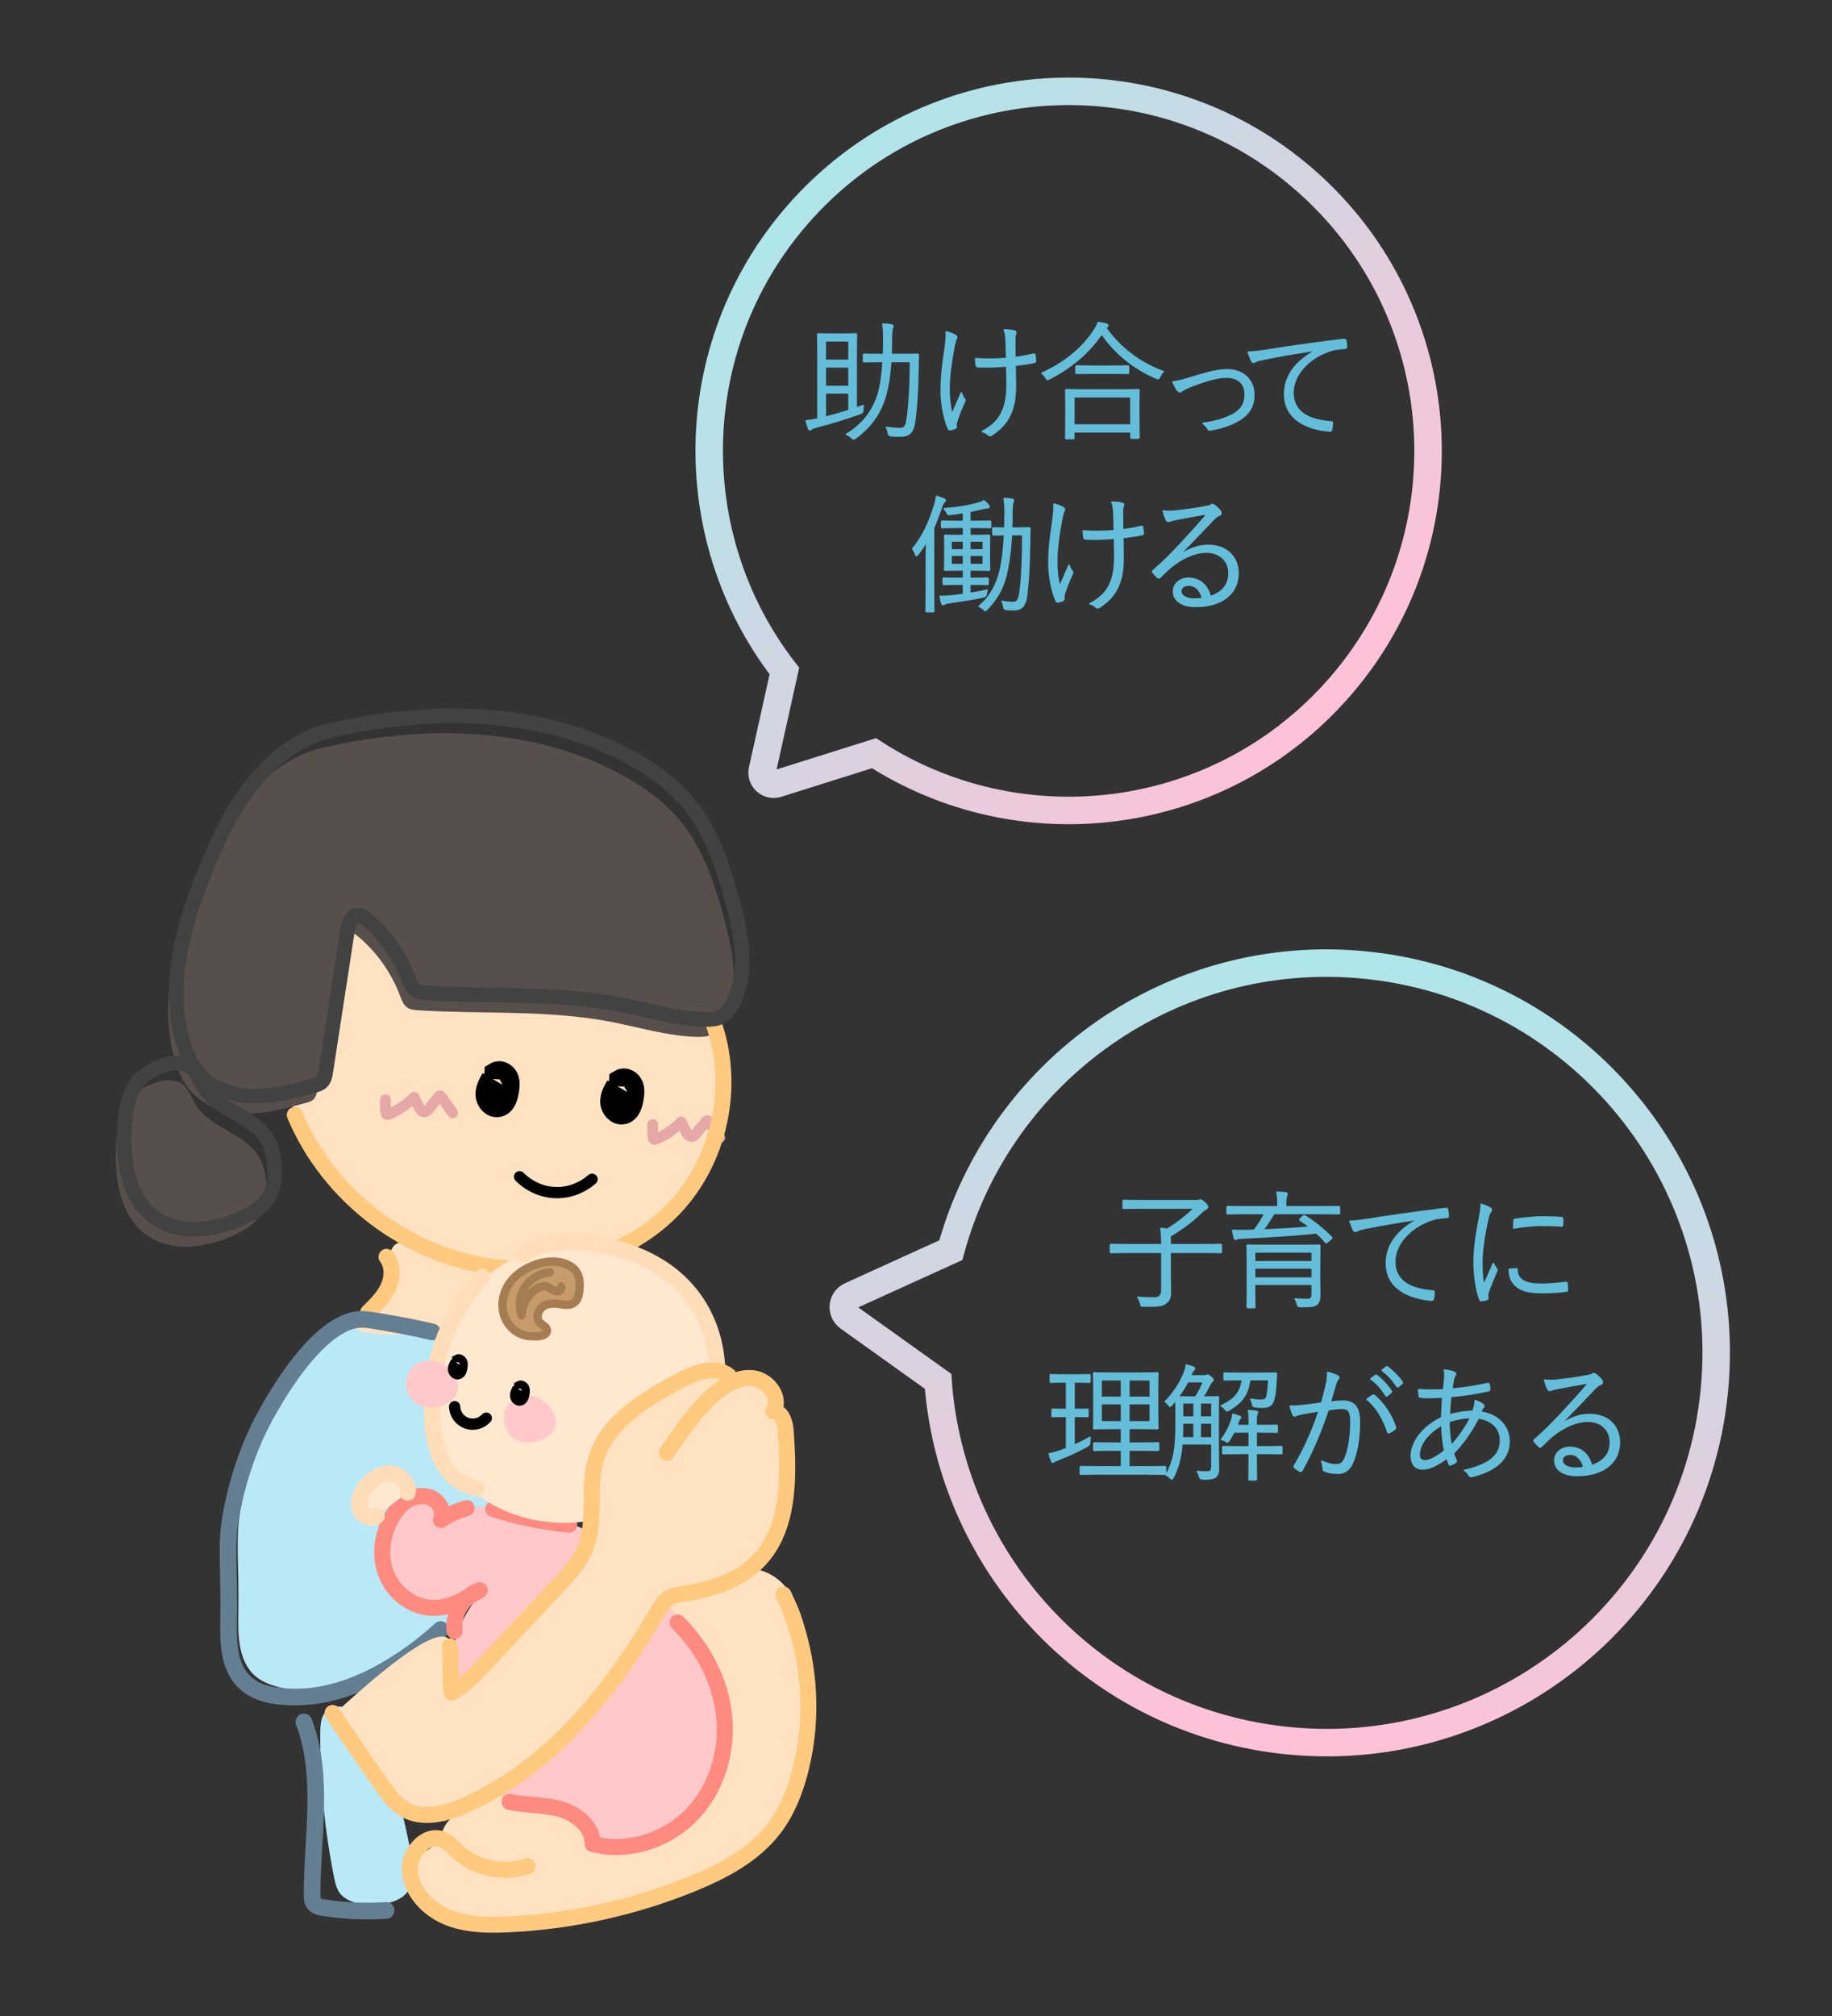 <?xml version="1.0" encoding="UTF-8"?>
<svg id="_レイヤー_2" data-name="レイヤー 2" xmlns="http://www.w3.org/2000/svg" xmlns:xlink="http://www.w3.org/1999/xlink" viewBox="0 0 200 220">
  <rect x="0" y="0" width="200" height="220" fill="#333333" stroke="none"/>
  <defs>
    <style>
      .cls-1, .cls-2, .cls-3, .cls-4, .cls-5, .cls-6, .cls-7, .cls-8, .cls-9, .cls-10, .cls-11 {
        stroke-linecap: round;
        stroke-linejoin: round;
      }

      .cls-1, .cls-2, .cls-12, .cls-13, .cls-4, .cls-14, .cls-15, .cls-5, .cls-6, .cls-7, .cls-8, .cls-9, .cls-10, .cls-16, .cls-11, .cls-17 {
        fill: none;
      }

      .cls-1, .cls-2, .cls-14, .cls-15, .cls-6, .cls-7, .cls-18, .cls-19, .cls-20, .cls-21, .cls-22, .cls-11, .cls-17 {
        fill-rule: evenodd;
      }

      .cls-1, .cls-2, .cls-8, .cls-9, .cls-10 {
        stroke-width: 1.756px;
      }

      .cls-1, .cls-10 {
        stroke: #ffca80;
      }

      .cls-2, .cls-9 {
        stroke: #ffddb8;
      }

      .cls-3 {
        fill: #64beda;
        stroke: #64beda;
        stroke-width: .15px;
      }

      .cls-12, .cls-18, .cls-19, .cls-20, .cls-21, .cls-22, .cls-23, .cls-24, .cls-25, .cls-26 {
        stroke-width: 0px;
      }

      .cls-13 {
        stroke: url(#_新規グラデーションスウォッチ_2-2);
      }

      .cls-13, .cls-14, .cls-15, .cls-16, .cls-17 {
        stroke-miterlimit: 10;
      }

      .cls-13, .cls-16 {
        stroke-width: 3px;
      }

      .cls-4 {
        stroke-width: 1.229px;
      }

      .cls-4, .cls-14, .cls-17 {
        stroke: #000;
      }

      .cls-14 {
        stroke-width: 2.605px;
      }

      .cls-15, .cls-6 {
        stroke: #a67c52;
        stroke-width: .908px;
      }

      .cls-5 {
        stroke: #647f91;
        stroke-width: 1.817px;
      }

      .cls-7 {
        stroke: #e6a7a7;
        stroke-width: 1.175px;
      }

      .cls-8 {
        stroke: #ff8b80;
      }

      .cls-18 {
        fill: #574f4b;
      }

      .cls-19 {
        fill: #c69c6d;
      }

      .cls-20, .cls-26 {
        fill: #ffc9c9;
      }

      .cls-21, .cls-24 {
        fill: #ffe2c2;
      }

      .cls-22, .cls-25 {
        fill: #ffe8cf;
      }

      .cls-16 {
        stroke: url(#_新規グラデーションスウォッチ_2);
      }

      .cls-23 {
        fill: #b9e8f7;
      }

      .cls-11 {
        stroke: #424242;
        stroke-width: 1.594px;
      }

      .cls-17 {
        stroke-width: 1.173px;
      }
    </style>
    <linearGradient id="_新規グラデーションスウォッチ_2" data-name="新規グラデーションスウォッチ 2" x1="319.78" y1="-398.673" x2="401.262" y2="-398.673" gradientTransform="translate(-421.768 102.916) rotate(42.524)" gradientUnits="userSpaceOnUse">
      <stop offset="0" stop-color="#aee6ea"/>
      <stop offset=".001" stop-color="#aee6ea"/>
      <stop offset="1" stop-color="#ffc1d8"/>
    </linearGradient>
    <linearGradient id="_新規グラデーションスウォッチ_2-2" data-name="新規グラデーションスウォッチ 2" x1="424.547" y1="-381.732" x2="512.609" y2="-381.732" gradientTransform="translate(-195.084 -356.124) rotate(95.542)" xlink:href="#_新規グラデーションスウォッチ_2"/>
  </defs>
  <g id="_レイヤー_1-2" data-name="レイヤー 1">
    <g>
      <rect class="cls-12" width="200" height="220"/>
      <g>
        <g>
          <g>
            <path class="cls-3" d="m93.48,44.512c.252-.084.504-.168.756-.266-.027.182-.027.322-.027.476q.014.294-.253.392c-1.568.561-3.151,1.051-4.804,1.485-.28.07-.505.154-.561.21-.057.056-.099.098-.154.098s-.126-.028-.168-.126c-.084-.21-.183-.546-.267-.854.477-.056.827-.112,1.289-.21v-7.018c0-1.442-.028-2.087-.028-2.157,0-.098.015-.112.112-.112.084,0,.378.028,1.331.028h1.358c.938,0,1.261-.028,1.331-.028.098,0,.111.014.111.112,0,.07-.027.658-.027,1.961v6.009Zm-.799-7.312h-2.577v2.115h2.577v-2.115Zm0,2.843h-2.577v2.129h2.577v-2.129Zm0,2.844h-2.577v2.633c.798-.196,1.681-.448,2.577-.742v-1.891Zm5.757-4.202c1.205,0,1.611-.028,1.695-.028.098,0,.126.028.126.126-.028.42-.028.826-.028,1.232-.027,2.115-.14,4.455-.406,6.177-.168,1.051-.658,1.401-1.513,1.401-.378,0-.714-.014-1.022-.028q-.28-.028-.322-.309c-.027-.238-.098-.434-.195-.616.476.07.966.126,1.442.126s.672-.154.812-.952c.224-1.513.364-3.937.364-6.36h-2.144c-.084,1.359-.266,2.732-.63,3.895-.547,1.835-1.681,3.348-3.208,4.454-.098.07-.154.112-.21.112-.042,0-.099-.042-.21-.14-.196-.182-.364-.28-.589-.378,1.737-1.037,2.886-2.507,3.46-4.342.294-.98.463-2.269.547-3.6h-.351c-1.219,0-1.597.028-1.681.028-.099,0-.112-.014-.112-.098v-.616c0-.098.014-.112.112-.112.084,0,.462.028,1.681.028h.393c.014-.546.027-1.093.027-1.611,0-.869-.014-1.205-.098-1.709.322,0,.645.028.952.084.099.028.154.07.154.14,0,.084-.028.154-.07.28-.056.154-.098.546-.098,1.303,0,.49-.014.995-.028,1.513h1.148Z"/>
            <path class="cls-3" d="m104.258,36.57c.141.084.196.154.196.224,0,.056-.028.112-.084.224-.084.168-.141.462-.225.826-.294,1.611-.532,3.152-.532,4.623,0,1.163.141,2.087.322,2.731.351-.826.631-1.457,1.009-2.325.112.322.21.49.322.63.056.07.084.112.084.168,0,.07-.042.154-.126.322-.336.743-.546,1.303-.784,2.003-.028.112-.057.238-.057.336s.015.182.015.266c0,.056-.028.098-.084.126-.225.098-.379.14-.547.168-.098.014-.168,0-.224-.112-.435-.882-.799-2.704-.799-4.076,0-1.555.154-2.857.378-4.286.154-1.079.196-1.597.183-2.213.42.112.729.238.952.364Zm5.646,3.376c-.7.056-1.373.098-1.961.098-.351,0-.715,0-1.149-.014-.153,0-.195-.056-.224-.168-.028-.154-.056-.42-.07-.728.49.042,1.064.056,1.569.056.546,0,1.232-.028,1.82-.084-.027-1.037-.042-1.695-.069-2.143-.042-.49-.084-.7-.196-.966.462.014.91.056,1.12.126.112.042.168.084.168.168,0,.042-.027.112-.056.196-.056.14-.07.28-.07.574,0,.546.015,1.247.015,1.947.672-.07,1.316-.196,2.003-.35.112-.028.168-.014.182.084.028.196.042.393.07.617.014.126-.028.168-.126.182-.742.154-1.373.252-2.102.322l.028,2.031c.014,1.429-.14,2.438-.588,3.39-.421.925-1.121,1.597-1.934,2.144-.14.098-.21.112-.266.112-.07,0-.126-.028-.225-.126-.126-.126-.336-.224-.616-.322,1.205-.658,1.877-1.345,2.283-2.395.294-.729.448-1.597.42-3.208l-.027-1.541Z"/>
            <path class="cls-3" d="m120.724,35.785c1.695,2.354,3.853,3.866,6.275,4.763-.154.154-.294.35-.392.561-.07.154-.112.224-.183.224-.056,0-.126-.028-.224-.084-2.424-1.022-4.482-2.717-5.926-4.818-1.499,2.185-3.403,3.712-5.701,4.903-.111.056-.168.084-.21.084-.07,0-.098-.056-.182-.196-.126-.21-.267-.364-.435-.504,2.718-1.205,4.622-2.969,5.743-4.734.21-.322.294-.504.393-.798.336.056.63.112.868.168.14.042.196.084.196.154,0,.07-.028.112-.099.168l-.126.112Zm3.601,9.511c0,2.017.027,2.339.027,2.409,0,.098-.014.112-.126.112h-.658c-.098,0-.112-.014-.112-.112v-.574h-6.219v.645c0,.084-.015.098-.112.098h-.673c-.098,0-.111-.014-.111-.098s.027-.406.027-2.438v-1.134c0-1.149-.027-1.499-.027-1.569,0-.098.014-.112.111-.112.084,0,.561.028,1.934.028h3.922c1.373,0,1.849-.028,1.919-.028.112,0,.126.014.126.112,0,.07-.027.42-.027,1.373v1.289Zm-.869-1.989h-6.219v3.067h6.219v-3.067Zm-.252-2.662c0,.098-.014.112-.112.112-.069,0-.462-.028-1.639-.028h-2.241c-1.177,0-1.555.028-1.639.028-.099,0-.112-.014-.112-.112v-.603c0-.098.014-.112.112-.112.084,0,.462.028,1.639.028h2.241c1.177,0,1.569-.028,1.639-.028.099,0,.112.014.112.112v.603Z"/>
            <path class="cls-3" d="m130.187,41.151c1.513-.462,2.703-.799,3.782-.799,1.737,0,2.913,1.079,2.913,2.732,0,1.345-.588,2.213-1.849,2.899-.771.42-1.723.742-2.899.938-.154.028-.21-.014-.28-.14-.07-.14-.267-.392-.532-.588,1.331-.182,2.354-.476,3.208-.924.91-.477,1.4-1.149,1.4-2.241,0-1.247-.826-1.863-2.073-1.863-1.036,0-2.549.477-4.132,1.121-.351.14-.532.266-.658.351-.099.056-.196.126-.267.126-.084,0-.168-.056-.252-.154-.183-.238-.364-.616-.505-.924.547-.07,1.037-.196,2.144-.532Z"/>
            <path class="cls-3" d="m143.644,38.209c-2.102.336-3.923.63-5.688.995-.504.098-.673.154-.841.238-.098.042-.182.098-.266.098s-.154-.056-.196-.126c-.14-.28-.267-.616-.393-.994.505,0,.869-.042,1.737-.168,2.087-.336,4.931-.756,8.685-1.218.141-.014.21.028.238.112.042.182.084.518.084.7,0,.126-.042.154-.182.168-.757.042-1.317.126-2.046.42-2.045.812-3.613,2.536-3.613,4.413,0,2.325,2.031,3.012,4.076,3.18.182.014.224.042.224.154,0,.154-.042.477-.084.673-.028.154-.07.21-.224.196-2.367-.21-4.917-1.219-4.917-4.048,0-1.975,1.219-3.6,3.418-4.762l-.014-.028Z"/>
            <path class="cls-3" d="m101.121,60.958c0-.504.014-1.205.027-1.849-.28.477-.588.938-.938,1.387-.069.098-.126.14-.153.14-.042,0-.07-.056-.112-.154-.099-.266-.183-.435-.309-.603,1.177-1.387,1.877-3.082,2.396-4.763.112-.35.168-.644.196-.952.308.084.561.168.798.28.099.042.169.084.169.168,0,.07-.057.126-.141.196-.07.07-.168.224-.266.533-.267.77-.532,1.526-.869,2.283v6.85c0,1.471.028,2.101.028,2.171,0,.098-.014.112-.112.112h-.63c-.099,0-.112-.014-.112-.112,0-.07.028-.7.028-2.171v-3.516Zm7.031-3.488c0,.098-.014.112-.098.112-.07,0-.435-.028-1.569-.028h-.602v.882h.546c1.064,0,1.415-.028,1.484-.028.112,0,.126.014.126.112,0,.07-.027.35-.027,1.163v1.289c0,.784.027,1.064.027,1.148,0,.098-.014.112-.126.112-.069,0-.42-.028-1.484-.028h-.546v.911h.406c1.064,0,1.4-.028,1.471-.028.098,0,.111.014.111.112v.477c0,.098-.014.112-.111.112-.07,0-.406-.028-1.471-.028h-.406v.995c.602-.098,1.246-.21,1.877-.364-.028.14-.07.266-.084.42q-.028.28-.322.336c-1.022.224-2.451.448-3.643.616-.308.042-.532.098-.602.154-.043.028-.112.07-.183.07-.042,0-.098-.084-.126-.182-.07-.21-.112-.434-.168-.729.364.014.742,0,1.288-.056.351-.028.785-.084,1.261-.154v-1.106h-.63c-1.064,0-1.4.028-1.471.028-.099,0-.112-.014-.112-.112v-.477c0-.098.014-.112.112-.112.07,0,.406.028,1.471.028h.63v-.911h-.448c-1.078,0-1.429.028-1.498.028-.099,0-.112-.014-.112-.112,0-.084.028-.364.028-1.148v-1.289c0-.812-.028-1.093-.028-1.163,0-.098.014-.112.112-.112.069,0,.42.028,1.498.028h.448v-.882h-.714c-1.135,0-1.499.028-1.569.028-.098,0-.111-.014-.111-.112v-.49c0-.098.014-.112.111-.112.07,0,.435.028,1.569.028h.714v-.967c-.49.084-.98.154-1.456.21-.238.028-.238.014-.351-.196-.084-.182-.196-.308-.309-.434,1.317-.084,2.689-.294,3.769-.616.21-.056.393-.14.574-.252.21.168.351.308.49.476.056.07.084.112.084.182,0,.07-.07.112-.182.112-.126,0-.253.014-.393.056-.477.126-.994.238-1.526.336v1.093h.602c1.135,0,1.499-.028,1.569-.028.084,0,.098.014.098.112v.49Zm-2.97,1.569h-1.345v.966h1.345v-.966Zm0,1.555h-1.345v1.009h1.345v-1.009Zm2.157-1.555h-1.456v.966h1.456v-.966Zm0,1.555h-1.456v1.009h1.456v-1.009Zm3.685-2.969c.938,0,1.219-.028,1.288-.028.099,0,.126.028.126.126-.027.435-.027.827-.027,1.247-.028,2.115-.112,4.44-.351,6.163-.154.953-.519,1.415-1.373,1.415-.336,0-.588-.014-.882-.042q-.196-.014-.238-.308c-.028-.224-.084-.392-.182-.574.42.084.812.126,1.204.126.477,0,.631-.308.742-.98.225-1.513.322-3.866.322-6.416h-1.232c-.07,1.317-.21,2.662-.448,3.824-.336,1.695-.98,3.054-2.255,4.328-.07.084-.112.126-.154.126s-.099-.056-.183-.14c-.168-.154-.322-.252-.49-.336,1.373-1.163,2.018-2.577,2.367-4.23.196-.896.337-2.199.406-3.572-.84,0-1.092.028-1.162.028-.099,0-.112-.014-.112-.112v-.56c0-.098.014-.112.112-.112.07,0,.322.028,1.19.028.014-.504.028-1.023.028-1.513,0-.868-.028-1.261-.099-1.723.28.014.631.042.854.084.112.028.168.084.168.14,0,.084-.042.168-.084.294-.056.154-.084.561-.084,1.303,0,.462-.014.938-.027,1.415h.574Z"/>
            <path class="cls-3" d="m116.018,55.369c.141.084.196.154.196.224,0,.056-.028.112-.084.224-.084.168-.141.462-.225.826-.294,1.611-.532,3.152-.532,4.623,0,1.163.141,2.087.322,2.731.351-.826.631-1.457,1.009-2.325.112.322.21.49.322.63.056.07.084.112.084.168,0,.07-.042.154-.126.322-.336.743-.546,1.303-.784,2.003-.028.112-.057.238-.057.336s.015.182.015.266c0,.056-.028.098-.084.126-.225.098-.379.14-.547.168-.098.014-.168,0-.224-.112-.435-.882-.799-2.704-.799-4.076,0-1.555.154-2.857.378-4.286.154-1.079.196-1.597.183-2.213.42.112.729.238.952.364Zm5.646,3.376c-.7.056-1.373.098-1.961.098-.351,0-.715,0-1.149-.014-.153,0-.195-.056-.224-.168-.028-.154-.056-.42-.07-.728.49.042,1.064.056,1.569.056.546,0,1.232-.028,1.82-.084-.027-1.037-.042-1.695-.069-2.143-.042-.49-.084-.7-.196-.966.462.014.91.056,1.12.126.112.042.168.084.168.168,0,.042-.027.112-.056.196-.056.14-.07.28-.07.574,0,.546.015,1.247.015,1.947.672-.07,1.316-.196,2.003-.35.112-.028.168-.014.182.084.028.196.042.393.07.617.014.126-.028.168-.126.182-.742.154-1.373.252-2.102.322l.028,2.031c.014,1.429-.14,2.438-.588,3.39-.421.925-1.121,1.597-1.934,2.144-.14.098-.21.112-.266.112-.07,0-.126-.028-.225-.126-.126-.126-.336-.224-.616-.322,1.205-.658,1.877-1.345,2.283-2.395.294-.729.448-1.597.42-3.208l-.027-1.541Z"/>
            <path class="cls-3" d="m128.885,60.509c1.009-.658,2.003-.995,3.012-.995,2.018,0,3.264,1.247,3.264,3.068,0,2.087-1.652,3.6-4.622,3.6-1.681,0-2.438-.757-2.438-1.653,0-.728.645-1.429,1.639-1.429,1.261,0,2.115.812,2.382,2.003,1.204-.393,2.045-1.177,2.045-2.549,0-1.429-1.093-2.297-2.424-2.297-1.387,0-2.773.714-3.852,1.583-.448.351-.812.729-1.232,1.149-.112.112-.183.126-.28.028-.168-.168-.379-.378-.519-.56-.056-.07-.042-.126.056-.21,1.107-.966,1.821-1.681,3.166-3.124.812-.882,1.653-1.779,2.731-3.054-1.162.182-2.255.392-3.502.63-.182.028-.35.07-.49.126-.098.042-.21.07-.266.07-.099,0-.169-.056-.225-.168-.126-.252-.224-.519-.336-.967.462.056.854.056,1.232.014,1.106-.112,2.255-.266,3.488-.504.168-.028.336-.07.434-.126.057-.042.141-.098.196-.098.07,0,.141.028.252.112.267.21.477.42.603.588.07.084.099.168.099.238,0,.112-.07.21-.211.266-.182.056-.336.154-.658.49-1.246,1.317-2.185,2.297-3.586,3.726l.042.042Zm.883,3.348c-.448,0-.854.224-.854.658,0,.462.504.854,1.442.854.309,0,.589-.014.911-.07-.183-.798-.701-1.442-1.499-1.442Z"/>
          </g>
          <path class="cls-16" d="m145.581,75.731c14.648-15.972,13.574-40.795-2.398-55.443-15.972-14.648-40.795-13.574-55.443,2.398-13.119,14.305-13.617,35.703-2.107,50.539l-2.404,10.822c-.21.947.684,1.767,1.61,1.476l10.574-3.329c15.774,10.187,37.049,7.843,50.168-6.462Z"/>
        </g>
        <g>
          <g>
            <path class="cls-3" d="m133.337,136.58c0,.098-.014.112-.112.112-.069,0-.518-.028-1.849-.028h-3.628v2.297c0,1.023.028,1.597.028,1.989,0,.743-.196.995-.477,1.233-.393.364-1.148.364-2.438.35-.28,0-.28.014-.35-.28-.07-.266-.169-.504-.309-.7.504.056.925.084,1.863.084.49,0,.771-.252.771-.854v-4.118h-3.656c-1.331,0-1.779.028-1.85.028-.098,0-.111-.014-.111-.112v-.672c0-.098.014-.112.111-.112.07,0,.519.028,1.85.028h3.656c0-.756-.015-1.218-.112-1.779.238.028.49.056.714.098,1.149-.729,2.13-1.499,2.956-2.311h-5.701c-1.415,0-1.891.028-1.975.028-.099,0-.112-.014-.112-.112v-.644c0-.098.014-.112.112-.112.084,0,.56.028,1.975.028h5.981c.112,0,.224-.028.252-.042.028-.014.07-.028.14-.028.07,0,.169.042.393.252.309.294.378.392.378.504,0,.098-.084.182-.182.238-.154.084-.309.154-.49.35-.826.827-1.934,1.709-3.418,2.591v.938h3.628c1.331,0,1.779-.028,1.849-.028.099,0,.112.014.112.112v.672Z"/>
            <path class="cls-3" d="m146.23,132.349c0,.098-.014.112-.126.112-.069,0-.504-.028-1.807-.028h-5.225c-.393.658-.784,1.261-1.19,1.793,1.723-.07,3.571-.182,5.099-.322-.322-.252-.658-.49-1.009-.728-.098-.056-.098-.098.014-.196l.28-.252c.084-.084.141-.07.225-.014.966.574,2.059,1.485,2.843,2.269.084.084.099.112-.056.238l-.351.308c-.126.112-.14.112-.224.028-.309-.364-.63-.686-.98-1.008-2.424.252-5.52.448-8.097.56-.392.014-.504.028-.588.084-.042.028-.099.056-.154.056s-.112-.056-.14-.154c-.057-.196-.127-.574-.183-.841.448.028.925.042,1.415.028.308,0,.63-.014.952-.028.49-.644.854-1.247,1.148-1.821h-2.185c-1.317,0-1.751.028-1.821.028-.098,0-.112-.014-.112-.112v-.574c0-.098.015-.112.112-.112.07,0,.504.028,1.821.028h3.613v-.168c0-.714-.014-1.092-.098-1.429.322.014.673.042.938.07.112.014.168.07.168.126,0,.084-.042.154-.084.252-.042.112-.07.35-.07.98v.168h3.937c1.303,0,1.737-.028,1.807-.028.112,0,.126.014.126.112v.574Zm-2.171,7.088c0,.658.028,1.639.028,1.891,0,.406-.084.784-.322.994-.225.196-.588.28-1.765.267-.28,0-.28.014-.351-.225-.07-.238-.14-.42-.266-.616.504.042.882.056,1.316.056.392,0,.546-.154.546-.56v-1.093h-6.275v.826c0,1.079.028,1.541.028,1.611,0,.098-.014.112-.112.112h-.63c-.099,0-.112-.014-.112-.112,0-.07.028-.477.028-1.583v-3.39c0-1.121-.028-1.541-.028-1.611,0-.112.014-.126.112-.126.084,0,.56.028,1.933.028h3.853c1.372,0,1.849-.028,1.933-.028.099,0,.112.014.112.126,0,.07-.028.575-.028,1.681v1.751Zm-.812-2.815h-6.275v1.064h6.275v-1.064Zm0,1.751h-6.275v1.092h6.275v-1.092Z"/>
            <path class="cls-3" d="m154.755,133.05c-2.102.336-3.923.63-5.688.995-.504.098-.673.154-.841.238-.098.042-.182.098-.266.098s-.154-.056-.196-.126c-.14-.28-.267-.616-.393-.994.505,0,.869-.042,1.737-.168,2.087-.336,4.931-.756,8.685-1.218.141-.014.21.028.238.112.042.182.084.518.084.7,0,.126-.042.154-.182.168-.757.042-1.317.126-2.046.42-2.045.812-3.613,2.536-3.613,4.413,0,2.325,2.031,3.012,4.076,3.18.182.014.224.042.224.154,0,.154-.042.477-.084.673-.028.154-.07.21-.224.196-2.367-.21-4.917-1.219-4.917-4.048,0-1.975,1.219-3.6,3.418-4.762l-.014-.028Z"/>
            <path class="cls-3" d="m162.619,131.789c.141.084.196.14.196.224,0,.084-.027.14-.098.238-.126.182-.21.42-.28.743-.393,1.653-.658,3.501-.658,4.833,0,1.022.056,1.709.21,2.409.336-.784.63-1.387,1.036-2.367.099.224.225.392.337.56.042.042.069.098.069.14,0,.084-.027.14-.069.224-.309.714-.603,1.401-.896,2.227-.042.084-.057.21-.057.351,0,.126.028.21.028.308,0,.056-.028.112-.098.126-.196.07-.435.112-.631.14-.07,0-.126-.056-.154-.14-.392-.938-.63-2.689-.63-4.062,0-1.499.252-3.138.574-4.777.126-.672.196-1.079.196-1.555.364.112.729.266.924.378Zm2.9,6.668c.069-.014.098.028.098.14.042,1.064.896,1.541,2.55,1.541.994,0,1.904-.084,2.759-.196.112-.014.141,0,.154.14.014.168.042.462.042.659,0,.126,0,.14-.182.168-.841.098-1.625.154-2.508.154-1.568,0-2.465-.224-3.081-.883-.406-.406-.575-.966-.589-1.667l.757-.056Zm-.253-5.211c0-.126.028-.168.169-.196.882-.14,2.227-.252,2.969-.252.812,0,1.611.028,1.989.07.183.014.21.028.21.14,0,.224,0,.448-.014.659,0,.112-.028.14-.154.126-.546-.056-1.456-.07-2.255-.07-.784,0-1.807.098-2.928.294,0-.378,0-.603.014-.771Z"/>
            <path class="cls-3" d="m117.261,157.717c.616-.266,1.19-.56,1.751-.882-.028.154-.042.35-.042.532q.014.294-.225.435c-.896.504-2.087,1.05-3.124,1.457-.294.112-.448.182-.504.224s-.112.084-.182.084c-.043,0-.099-.028-.141-.126-.098-.238-.182-.504-.252-.798.378-.056.784-.168,1.289-.35l.602-.224v-3.502h-.224c-.911,0-1.177.028-1.247.028-.098,0-.112-.014-.112-.112v-.588c0-.098.015-.112.112-.112.07,0,.336.028,1.247.028h.224v-2.998h-.322c-.98,0-1.274.028-1.358.028s-.098-.014-.098-.112v-.602c0-.098.014-.112.098-.112s.378.028,1.358.028h1.429c.995,0,1.275-.028,1.345-.028.099,0,.112.014.112.112v.602c0,.098-.014.112-.112.112-.069,0-.35-.028-1.345-.028h-.279v2.998h.153c.911,0,1.177-.028,1.261-.028.099,0,.099.014.099.112v.588c0,.098,0,.112-.099.112-.084,0-.35-.028-1.261-.028h-.153v3.151Zm9.987,3.054c0,.098-.015.112-.099.112-.069,0-.56-.028-1.989-.028h-5.126c-1.429,0-1.919.028-1.989.028-.099,0-.112-.014-.112-.112v-.616c0-.098.014-.112.112-.112.07,0,.561.028,1.989.028h2.395v-1.821h-1.078c-1.316,0-1.751.028-1.835.028-.098,0-.112-.014-.112-.112v-.602c0-.098.015-.112.112-.112.084,0,.519.028,1.835.028h1.078v-1.597h-1.078c-1.303,0-1.765.028-1.835.028-.112,0-.126-.014-.126-.098s.028-.477.028-1.541v-2.83c0-1.05-.028-1.429-.028-1.513,0-.098.014-.112.126-.112.07,0,.532.028,1.835.028h3.109c1.303,0,1.751-.028,1.835-.028.099,0,.112.014.112.112,0,.07-.028.462-.028,1.513v2.83c0,1.064.028,1.457.028,1.541s-.014.098-.112.098c-.084,0-.532-.028-1.835-.028h-1.219v1.597h1.303c1.317,0,1.751-.028,1.835-.028.099,0,.112.014.112.112v.602c0,.098-.014.112-.112.112-.084,0-.518-.028-1.835-.028h-1.303v1.821h1.919c1.43,0,1.92-.028,1.989-.028.084,0,.099.014.099.112v.616Zm-4.819-10.197h-2.213v1.905h2.213v-1.905Zm0,2.605h-2.213v1.975h2.213v-1.975Zm3.138-2.605h-2.325v1.905h2.325v-1.905Zm0,2.605h-2.325v1.975h2.325v-1.975Z"/>
            <path class="cls-3" d="m132.998,158.39c0,.63.027,1.261.027,1.849,0,.42-.084.729-.336.938-.224.168-.561.238-1.387.238q-.28,0-.35-.28c-.057-.21-.127-.392-.253-.56.421.042.827.056,1.163.042.266-.014.435-.14.435-.532v-2.521h-3.265c-.126,1.583-.42,2.647-.966,3.67-.057.112-.099.168-.141.168s-.098-.028-.153-.098c-.169-.168-.337-.28-.477-.35.854-1.429,1.093-2.97,1.093-5.491v-1.275c0-.714-.015-1.148-.015-1.401l-.462.533c-.084.084-.126.14-.168.14-.057,0-.099-.056-.183-.168-.098-.126-.21-.238-.35-.336.966-.967,1.639-2.087,2.045-3.082.14-.35.224-.644.252-.924.28.07.547.154.757.238.098.042.153.084.153.154,0,.084-.042.126-.111.182-.084.07-.183.224-.337.616h1.499c.126,0,.183-.014.252-.042.028-.014.07-.042.127-.042.056,0,.14.042.321.196.211.168.267.266.267.322,0,.07-.028.112-.126.196-.084.07-.168.182-.238.336-.238.476-.477.911-.757,1.345h.154c1.037,0,1.359-.028,1.443-.028.098,0,.111.014.111.112,0,.084-.027.56-.027,1.653v4.202Zm-3.334-7.606c-.294.561-.631,1.106-1.037,1.653.183,0,.547.014,1.289.014h.616c.378-.603.631-1.106.854-1.667h-1.723Zm.687,4.51h-1.247v.238c0,.504-.014.953-.028,1.373h1.275v-1.611Zm0-2.199h-1.247v1.541h1.247v-1.541Zm1.947,0h-1.261v1.541h1.261v-1.541Zm0,2.199h-1.261v1.611h1.261v-1.611Zm5.28-5.435c1.177,0,1.569-.028,1.653-.028.098,0,.126.028.126.126-.028.21-.028.42-.042.63-.057,1.051-.126,1.765-.337,2.354-.168.462-.602.63-1.078.63-.266,0-.532,0-.868-.042q-.252-.028-.294-.266c-.043-.224-.099-.406-.183-.574.42.084.742.112,1.079.112.378,0,.574-.084.658-.364.126-.476.182-1.121.21-1.877h-2.073c-.183,1.597-.841,2.479-2.27,3.32-.098.056-.154.084-.196.084-.056,0-.098-.056-.195-.168-.141-.168-.295-.294-.448-.392,1.498-.701,2.129-1.457,2.297-2.844h-.252c-1.177,0-1.555.028-1.625.028-.098,0-.112-.014-.112-.112v-.532c0-.098.015-.112.112-.112.07,0,.448.028,1.625.028h2.213Zm2.367,8.657c0,.112-.014.126-.098.126-.07,0-.49-.028-1.766-.028h-.938v.981c0,1.205.028,1.723.028,1.793,0,.098-.014.112-.112.112h-.602c-.099,0-.112-.014-.112-.112,0-.07.028-.588.028-1.793v-.981h-1.009c-1.274,0-1.695.028-1.766.028-.098,0-.111-.014-.111-.126v-.546c0-.098.014-.112.111-.112.07,0,.491.028,1.766.028h1.009v-1.611h-1.667c-.154.294-.322.602-.519.91-.084.126-.126.182-.183.182-.056,0-.111-.028-.21-.098-.14-.084-.308-.14-.462-.182.546-.7.841-1.316,1.078-1.975.112-.336.154-.561.183-.785.266.07.462.126.672.21.112.042.169.084.169.154,0,.07-.043.098-.085.14-.069.07-.111.154-.182.364l-.14.364h1.345v-.603c0-.322,0-.603-.085-1.022.337.014.603.042.854.07.085.014.141.042.141.112,0,.07-.042.14-.07.21-.042.126-.07.322-.07.63v.603h.477c1.247,0,1.639-.028,1.709-.028.099,0,.112.014.112.112v.546c0,.098-.014.112-.112.112-.07,0-.462-.028-1.709-.028h-.477v1.611h.938c1.275,0,1.695-.028,1.766-.028.084,0,.098.014.098.112v.546Z"/>
            <path class="cls-3" d="m144.799,151.106c.112-.49.141-.84.126-1.345.435.112.729.21,1.093.378.154.07.196.238.057.364-.112.112-.169.224-.238.462-.21.687-.393,1.345-.603,2.031.448-.056,1.022-.098,1.358-.098,1.219,0,1.821.616,1.821,2.297,0,1.807-.309,3.474-.771,4.482-.351.77-.91,1.106-1.597,1.106-.574,0-1.079-.098-1.429-.252-.112-.042-.168-.112-.168-.238-.015-.238-.042-.546-.168-.84.616.266,1.134.392,1.624.392.406,0,.673-.14.938-.729.351-.798.631-2.213.631-3.936,0-1.093-.21-1.485-.967-1.485-.434,0-1.022.07-1.513.154-.812,2.423-1.723,4.608-2.857,6.625-.056.098-.14.112-.238.07-.14-.07-.406-.252-.561-.378-.084-.07-.069-.14-.027-.224,1.177-1.975,2.003-3.908,2.689-5.967-.574.084-1.149.182-1.85.308-.252.042-.504.112-.616.182-.154.098-.28.098-.364-.07-.112-.238-.224-.56-.322-.952.505.014,1.051-.014,1.457-.07.771-.084,1.316-.168,1.976-.266.182-.658.336-1.219.518-2.003Zm5.071,1.148c.084-.028.14-.014.21.056.98.84,1.793,2.059,2.255,3.39.028.098.042.168-.042.238-.14.126-.406.294-.574.378-.112.07-.21.056-.238-.084-.476-1.429-1.177-2.619-2.241-3.543.196-.154.421-.309.631-.435Zm.294-2.157c.056-.042.084-.028.14.014.561.392,1.177,1.079,1.583,1.695.042.056.028.112-.027.154l-.406.336c-.07.056-.141.042-.183-.028-.406-.687-.994-1.345-1.625-1.793l.519-.378Zm1.162-.91c.057-.042.099-.056.154-.014.561.434,1.19,1.051,1.597,1.639.042.07.028.112-.042.168l-.378.336c-.056.056-.112.056-.168-.028-.351-.574-.952-1.261-1.611-1.751l.448-.35Z"/>
            <path class="cls-3" d="m158.772,149.761c.084.042.141.098.141.168,0,.07-.028.126-.085.196-.084.126-.14.28-.182.56-.056.308-.098.574-.14.896,1.26-.098,2.465-.294,3.894-.602.099-.028.141.014.168.098.042.154.07.364.07.532,0,.098-.056.154-.154.168-1.709.364-2.844.518-4.104.616-.069.743-.126,1.331-.14,2.003.715-.21,1.723-.378,2.55-.392.14-.364.252-.729.252-1.177.336.126.616.252.784.378.112.084.168.154.168.224,0,.098-.098.182-.154.28-.069.14-.14.238-.21.378,2.003.294,3.124,1.611,3.124,3.222,0,2.199-1.961,3.32-4.062,3.81-.154.042-.252.014-.336-.154-.07-.14-.238-.364-.49-.519.994-.182,2.073-.602,2.731-1.036.588-.42,1.204-1.051,1.204-2.228,0-1.499-1.176-2.283-2.409-2.437-.784,1.541-1.736,2.857-2.717,3.838.084.294.182.504.294.784.042.098.028.14-.07.21-.168.126-.378.224-.519.28-.084.028-.14.028-.182-.07-.084-.196-.168-.42-.238-.672-1.093.827-1.975,1.191-2.633,1.191-.925,0-1.261-.659-1.261-1.429,0-1.429,1.162-3.138,3.319-4.174.028-.799.07-1.541.112-2.241-.799.042-1.345.056-1.724.056-.308,0-.518-.014-.658-.042-.126-.014-.168-.042-.182-.182-.028-.168-.042-.392-.057-.644.883.07,1.737.056,2.718.014.057-.49.099-.854.126-1.218.028-.42.015-.687-.042-.939.477.056.869.14,1.093.252Zm-3.838,8.993c0,.364.168.659.616.659.49,0,1.232-.351,2.157-1.093-.168-.896-.28-1.793-.309-2.802-1.667.925-2.465,2.241-2.465,3.236Zm5.617-4.048c-.729,0-1.625.168-2.367.434.014.966.098,1.779.252,2.591.658-.658,1.639-2.059,2.115-3.025Z"/>
            <path class="cls-3" d="m170.517,155.35c1.009-.658,2.003-.995,3.012-.995,2.018,0,3.264,1.247,3.264,3.068,0,2.087-1.652,3.6-4.622,3.6-1.681,0-2.438-.757-2.438-1.653,0-.728.645-1.429,1.639-1.429,1.261,0,2.115.812,2.382,2.003,1.204-.393,2.045-1.177,2.045-2.549,0-1.429-1.093-2.297-2.424-2.297-1.387,0-2.773.714-3.852,1.583-.448.351-.812.729-1.232,1.149-.112.112-.183.126-.28.028-.168-.168-.379-.378-.519-.56-.056-.07-.042-.126.056-.21,1.107-.966,1.821-1.681,3.166-3.124.812-.882,1.653-1.779,2.731-3.054-1.162.182-2.255.392-3.502.63-.182.028-.35.07-.49.126-.098.042-.21.07-.266.07-.099,0-.169-.056-.225-.168-.126-.252-.224-.519-.336-.967.462.056.854.056,1.232.014,1.106-.112,2.255-.266,3.488-.504.168-.028.336-.07.434-.126.057-.042.141-.098.196-.098.07,0,.141.028.252.112.267.21.477.42.603.588.07.084.099.168.099.238,0,.112-.07.21-.211.266-.182.056-.336.154-.658.49-1.246,1.317-2.185,2.297-3.586,3.726l.042.042Zm.883,3.348c-.448,0-.854.224-.854.658,0,.462.504.854,1.442.854.309,0,.589-.014.911-.07-.183-.798-.701-1.442-1.499-1.442Z"/>
          </g>
          <path class="cls-13" d="m140.716,189.967c23.379,2.268,44.171-14.846,46.44-38.225,2.268-23.379-14.846-44.171-38.225-46.44-20.939-2.032-39.791,11.489-45.131,31.127l-10.937,4.974c-.957.436-1.084,1.744-.229,2.356l9.776,6.984c1.465,20.299,17.366,37.191,38.305,39.223Z"/>
        </g>
        <g>
          <path class="cls-23" d="m37.225,206.751c-.455-.501-.615-1.196-.748-1.86-1.05-5.209-1.558-10.528-1.512-15.842.007-.822.062-1.731.641-2.315.623-.627,1.678-.639,2.468-.243s1.364,1.115,1.863,1.845c2.771,4.054,3.951,8.963,4.908,13.78.303,1.523.533,3.28-.463,4.471-1.354,1.618-5.703,1.762-7.157.164Z"/>
          <path class="cls-24" d="m84.047,171.778c5.56,2.932,4.808,14.795,3.145,21.069-.907,3.421-2.098,5.256-2.826,6.211-2.23,2.926-5.629,4.713-9.038,6.095-6.363,2.58-13.166,4.07-20.025,4.385-2.268.104-4.612.067-6.703-.819s-3.883-2.803-4.004-5.07c-.077-1.444,2.673-1.229,3.546-3.368.181-.443.315-1.015.861-1.617.682-.751,1.51-1.003,1.662-1.057,2.717-.967,11.617-17.661,22.355-23.715,2.132-1.202,7.267-4.097,11.027-2.115Z"/>
          <path class="cls-23" d="m48.249,144.589c-.292-.081-1.879-.433-3.625-.755-.444-.082-2.948-.544-3.776-.604-5.25-.382-10.824,10.477-11.329,11.48-.553,1.1-2.363,4.843-3.278,10.088-.566,3.243-.117,5.945-.222,11.36-.044,2.271,0,4.789,1.543,6.456.351.38,1.75,1.714,5.331,1.813,4.655.129,11.605-1.875,16.288-7.359,9.927-11.626,3.207-31.329-.932-32.478Z"/>
          <path class="cls-26" d="m51.341,164.577c-.616.162-1.364.502-1.451.542-.573.262-1.032.532-1.36.742.358-.817-.076-1.845-.846-2.296-.771-.45-1.772-.38-2.566.027-.794.407-1.403,1.109-1.867,1.871-1.164,1.911-1.492,4.371-.632,6.437.86,2.066,2.979,3.613,5.216,3.568,1.789-.036,3.411-1,4.937-1.934-.806.894-1.958,2.38-2.742,4.456-2.805,7.423,1.007,17.301,6.013,18.643,1.956.524,3.378-.446,5.528.787,2.112,1.211,1.879,2.8,3.528,3.81,2.832,1.735,7.867-.295,10.739-3.123,4.096-4.033,3.709-9.607,3.63-10.75-.26-3.748-2.028-6.099-5.087-10.292-2.992-4.102-6.31-8.651-11.836-10.69-2.872-1.06-4.55-.782-8.302-1.703-.541-.133-1.659-.422-2.902-.094Z"/>
          <path class="cls-24" d="m41.035,141.609c-.531.842-.892,1.322-.892,1.322-1.046,1.39-1.482,1.492-1.41,1.821.237,1.076,5.09.92,7.955.828.411-.013.991-.072,1.611-.414,1.004-.554,1.278-1.423,2.014-2.743,1.478-2.648,2.437-2.839,2.216-3.549-.331-1.063-2.418-.499-5.941-1.987-2.039-.861-2.447-1.465-3.122-1.242-1.398.461-.84,3.438-2.431,5.963Z"/>
          <path class="cls-21" d="m31.988,120.867c4.193,14.538,21.099,16.529,21.928,16.611,2.504.247,12.466,1.232,19.41-6.362,5.427-5.935,6.219-14.305,4.312-20.4-4.254-13.59-24.24-23.096-36.891-14.815-7.45,4.877-11.524,15.379-8.759,24.966Z"/>
          <path class="cls-18" d="m22.835,93.84c-3.033,6.742-5.727,14.234-3.875,21.391.375,1.449.953,2.884,1.972,3.98,1.497,1.61,3.786,2.293,5.984,2.304,2.199.011,4.352-.574,6.472-1.155.304-.083.622-.174.847-.395.283-.278.358-.7.418-1.093.794-5.162,1.588-10.324,2.382-15.486.106-.689.376-1.543,1.069-1.61.401-.039.763.225,1.07.486,1.999,1.703,3.558,3.918,4.488,6.374.186.491.373,1.028.81,1.321.341.23.773.266,1.183.292,6.991.439,14.074-.067,20.955,1.244,3.147.599,6.248,1.578,9.451,1.657.566.014,1.153-.005,1.664-.249.639-.306,1.072-.922,1.392-1.554,1.729-3.405.92-7.503-.086-11.187-.999-3.656-2.203-7.36-4.558-10.329-1.851-2.333-4.333-4.1-6.968-5.487-9.759-5.141-21.526-5.218-32.275-2.744-5.961,1.372-9.987,6.892-12.395,12.243Z"/>
          <path class="cls-18" d="m14.063,120.063c-1.024,1.41-1.287,3.224-1.385,4.964-.204,3.609.429,7.731,3.397,9.795,2.667,1.854,6.349,1.373,9.317.052,1.251-.557,2.504-1.309,3.145-2.519.458-.865.553-1.876.527-2.854-.031-1.18-.239-2.39-.868-3.39-1.607-2.553-5.439-3.043-6.902-5.681-.869-1.567-1.042-2.482-2.927-2.53-1.413-.036-3.493,1.047-4.304,2.163Z"/>
          <path class="cls-14" d="m53.816,117.766c-.31.53-.631,1.1-.603,1.713s.569,1.244,1.171,1.122c.634-.128.861-.902.964-1.54.075-.459.146-.947-.036-1.375s-.723-.737-1.126-.504c-.01.196-.02.392-.031.588"/>
          <path class="cls-14" d="m67.431,118.557c-.31.53-.631,1.1-.603,1.713s.569,1.244,1.171,1.122c.634-.128.861-.902.964-1.54.075-.459.146-.947-.036-1.375s-.723-.737-1.126-.504c-.01.196-.02.392-.031.588"/>
          <path class="cls-7" d="m42.091,120.011c-.033.464-.019.932.041,1.394.01.078.028.165.095.206.069.041.157.013.232-.017,1.032-.418,1.975-1.056,2.748-1.858.179.358.359.717.538,1.075.124.248.307.533.584.523.207-.007.364-.18.495-.34.358-.437.716-.873,1.074-1.31.035-.043.076-.088.13-.094.073-.007.13.06.172.121.402.576.804,1.152,1.206,1.729"/>
          <path class="cls-7" d="m71.259,122.711c-.033.464-.019.932.041,1.394.01.078.028.165.095.206.069.041.157.013.232-.017,1.032-.418,1.975-1.056,2.748-1.858.179.358.359.717.538,1.075.124.248.307.533.584.523.207-.007.364-.18.495-.34.358-.437.716-.873,1.074-1.31.035-.043.076-.088.13-.094.073-.007.13.06.172.121.402.576.804,1.152,1.206,1.729"/>
          <path class="cls-1" d="m32.189,121.673c3.695,8.871,12.388,15.455,21.928,16.611,7.007.849,14.517-1.276,19.41-6.362,5.078-5.278,6.82-13.518,4.312-20.4"/>
          <path class="cls-11" d="m23.742,91.938c-3.033,6.742-5.727,14.234-3.875,21.391.375,1.449.953,2.884,1.972,3.98,1.497,1.61,3.786,2.293,5.984,2.304,2.199.011,4.352-.574,6.472-1.155.304-.083.622-.174.847-.395.283-.278.358-.7.418-1.093.794-5.162,1.588-10.324,2.382-15.486.106-.689.376-1.543,1.069-1.61.401-.039.763.225,1.07.486,1.999,1.703,3.558,3.918,4.488,6.374.186.491.373,1.028.81,1.321.341.23.773.266,1.183.292,6.991.439,14.074-.067,20.955,1.244,3.147.599,6.248,1.578,9.451,1.657.566.014,1.153-.005,1.664-.249.639-.306,1.072-.922,1.392-1.554,1.729-3.405.92-7.503-.086-11.187-.999-3.656-2.203-7.36-4.558-10.329-1.851-2.333-4.333-4.1-6.968-5.487-9.759-5.141-21.526-5.218-32.275-2.744-5.961,1.372-9.987,6.892-12.395,12.243Z"/>
          <path class="cls-11" d="m14.969,118.162c-1.024,1.41-1.287,3.224-1.385,4.964-.204,3.609.429,7.731,3.397,9.795,2.667,1.854,6.349,1.373,9.317.052,1.251-.557,2.504-1.309,3.145-2.519.458-.865.553-1.876.527-2.854-.031-1.18-.239-2.39-.868-3.39-1.607-2.553-5.439-3.043-6.902-5.681-.869-1.567-1.042-2.482-2.927-2.53-1.413-.036-3.493,1.047-4.304,2.163Z"/>
          <path class="cls-4" d="m56.722,128.411c.301.309,1.625,1.602,3.762,1.728,2.311.137,3.859-1.192,4.148-1.451"/>
          <path class="cls-10" d="m42.203,137.16c.72.921.668,2.267.178,3.329-.49,1.062-1.345,1.904-2.182,2.72"/>
          <path class="cls-5" d="m47.191,145.344c-.835-.194-2.089-.472-3.625-.755-.429-.079-2.946-.544-3.776-.604-5.25-.382-10.824,10.477-11.329,11.48-.553,1.1-2.363,4.843-3.278,10.088-.566,3.243-.117,5.945-.222,11.36-.044,2.271,0,4.789,1.543,6.456,1.553,1.678,3.927,1.766,5.331,1.813,7.36.247,13.999-5.291,16.288-7.359"/>
          <path class="cls-10" d="m85.528,174.013c2.819,5.957,3.474,12.91,1.816,19.288-.576,2.216-1.438,4.39-2.826,6.211-2.23,2.926-5.629,4.713-9.039,6.095-6.363,2.58-13.166,4.07-20.025,4.385-2.268.104-4.612.067-6.702-.819s-3.883-2.803-4.004-5.07c-.103-1.937,1.742-4.081,3.546-3.368.668.264,1.149.842,1.677,1.328,2.001,1.846,5.042,2.48,7.614,1.588"/>
          <g>
            <path class="cls-8" d="m55.64,196.633c1.82.401,3.735.281,5.528.787,1.794.506,3.56,1.947,3.528,3.81,3.776.995,8-.339,10.739-3.123,2.739-2.784,4.004-6.863,3.629-10.75-.375-3.887-2.307-7.549-5.086-10.292"/>
            <path class="cls-8" d="m50.938,164.577c-.992.292-1.941.726-2.811,1.284.358-.817-.076-1.845-.846-2.296s-1.771-.38-2.566.027-1.403,1.109-1.867,1.871c-1.164,1.911-1.492,4.371-.632,6.437.86,2.066,2.978,3.613,5.216,3.568,1.789-.036,3.411-1,4.937-1.934-1.782.622-2.99,2.585-2.743,4.456"/>
            <path class="cls-8" d="m53.84,164.671c2.693.872,5.483,1.444,8.302,1.703"/>
          </g>
          <path class="cls-5" d="m33.175,187.913c2.255,5.938.886,12.544.898,18.895,0,.306.011.632.185.883.231.332.672.428,1.071.49,2.255.351,4.548.451,6.825.298"/>
          <path class="cls-22" d="m59.358,136.166c-10.213,2.394-11.922,13.215-11.995,13.746-.22,1.604-1.096,7.984,4.065,12.603,4.034,3.61,9.852,4.291,14.137,3.191,9.553-2.453,16.559-15.098,11.028-23.398-3.258-4.888-10.5-7.722-17.235-6.143Z"/>
          <path class="cls-9" d="m52.645,139.321c-1.695,1.883-4.429,5.531-5.184,10.7-.247,1.689-1.288,8.815,2.603,11.553.746.525,1.496.763,2.018.883"/>
          <path class="cls-20" d="m56.303,152.586s.753-.402,1.652-.276c1.535.215,3.11,1.932,2.649,3.383-.349,1.1-1.703,1.52-1.929,1.585-.211.061-1.455.423-2.518-.263-1.198-.773-1.404-2.387-.861-3.418.34-.646.922-.966,1.007-1.011Z"/>
          <path class="cls-20" d="m45.629,148.76s.753-.402,1.652-.276c1.535.215,3.11,1.932,2.649,3.383-.349,1.1-1.703,1.52-1.929,1.585-.211.061-1.455.423-2.518-.263-1.198-.773-1.404-2.387-.861-3.418.34-.646.922-.966,1.007-1.011Z"/>
          <g>
            <path class="cls-17" d="m56.531,151.534c-.14.239-.284.495-.272.772s.256.56.527.505c.286-.058.388-.406.434-.694.034-.207.066-.427-.016-.619s-.326-.332-.507-.227c-.005.088-.009.177-.014.265"/>
            <path class="cls-17" d="m49.757,148.666c-.14.239-.284.495-.272.772s.256.56.527.505c.286-.058.388-.406.434-.694.034-.207.066-.427-.016-.619s-.326-.332-.507-.227c-.005.088-.009.177-.014.265"/>
            <path class="cls-4" d="m49.632,153.507c.031.822.564,1.542,1.336,1.806.75.257,1.588.036,2.12-.559"/>
          </g>
          <path class="cls-19" d="m56.103,139.815c-.831.936-1.281,2.237-1.066,3.47s1.145,2.348,2.359,2.655c.446.113.911.12,1.372.114.474-.006,1.11-.195,1.067-.666-.034-.377-.49-.534-.755-.805-.471-.481-.254-1.361.293-1.755s1.283-.403,1.945-.278c1.537.292,2.039-.361,2.09-1.905.029-.872-.127-1.628-.871-2.15-1.906-1.337-5.031-.26-6.434,1.32Z"/>
          <path class="cls-15" d="m55.977,139.589c-.831.936-1.281,2.237-1.066,3.47.215,1.233,1.145,2.348,2.359,2.655.446.113.911.12,1.372.114.474-.006,1.11-.195,1.067-.666-.034-.377-.49-.534-.755-.805-.471-.481-.254-1.361.293-1.755s1.283-.403,1.945-.278c1.537.292,2.039-.361,2.09-1.905.029-.872-.127-1.628-.871-2.15-1.906-1.337-5.031-.26-6.434,1.32Z"/>
          <path class="cls-6" d="m60.026,138.86c-1.077.074-2.106.675-2.7,1.577s-.74,2.084-.384,3.103c.067-1.02.556-2.005,1.327-2.675.409-.356.971-.633,1.482-.452.213.076.391.223.584.34s.424.207.642.15.389-.318.281-.517"/>
          <path class="cls-2" d="m57.043,136.901c2.313-1.547,5.326-1.66,8.055-1.117,1.082.215,7.779,1.055,11.267,6.885,1.474,2.465,1.82,4.873,1.908,6.27"/>
          <path class="cls-24" d="m86.088,156.284c-.065-.969-.4-2.223-1.37-2.265.89-1.401-.49-3.375-2.135-3.603-1.644-.227-3.219.735-4.453,1.844-2.005,1.801-3.529,4.062-5.032,6.298,1.396-1.431,6.595-6.873,5.512-8.38-.9-1.253-6.135.225-9.466,3.424-4.168,4.003-4.294,9.683-4.271,11.353-.49,1.888-.979,3.777-1.469,5.665-9.919,11.556-13.556,14.344-14.501,13.695-.957-.657,1.191-4.606,0-5.539-1.445-1.132-6.713,3.037-12.293,8.158,2.571,3.522,4.266,6.297,5.58,8.142.603.847,1.232,1.711,2.108,2.27,2.038,1.302,4.734.595,6.938-.401,9.144-4.136,15.817-12.356,20.844-21.043.303-.524.617-1.067,1.109-1.42.578-.415,1.319-.507,2.022-.615,2.913-.445,5.877-1.436,7.912-3.566,3.402-3.56,3.291-9.104,2.965-14.018Z"/>
          <path class="cls-25" d="m41.133,165.42c-.606.496-1.613.014-1.86-.729-.246-.743.065-1.561.504-2.209.621-.916,1.601-1.68,2.708-1.687s2.218,1.002,2.022,2.091"/>
          <path class="cls-9" d="m41.133,165.42c-.606.496-1.613.014-1.86-.729s.065-1.561.504-2.209c.621-.916,1.601-1.68,2.708-1.687s2.218,1.002,2.022,2.091"/>
          <path class="cls-10" d="m36.308,186.934c1.811,2.747,3.672,5.461,5.58,8.142.603.847,1.232,1.711,2.108,2.27,2.038,1.302,4.734.595,6.938-.401,9.145-4.136,15.817-12.356,20.844-21.043.303-.524.616-1.067,1.108-1.42.578-.415,1.319-.507,2.022-.615,2.913-.445,5.876-1.436,7.912-3.566,3.403-3.56,3.291-9.104,2.965-14.018-.064-.969-.399-2.223-1.37-2.265.89-1.401-.49-3.375-2.135-3.603s-3.219.735-4.453,1.844c-2.004,1.801-3.529,4.062-5.032,6.298"/>
          <path class="cls-10" d="m49.101,179.668c.159,1.014.03,4.014.189,5.027,1.469-.787,2.635-2.027,3.773-3.245,2.672-2.86,5.345-5.72,8.017-8.579,1.056-1.13,2.131-2.29,2.748-3.708,1.333-3.067.273-6.695,1.225-9.901,1.212-4.082,5.29-6.504,9.034-8.531,1.715-.929,3.956-1.822,5.464-.585"/>
        </g>
      </g>
    </g>
  </g>
</svg>